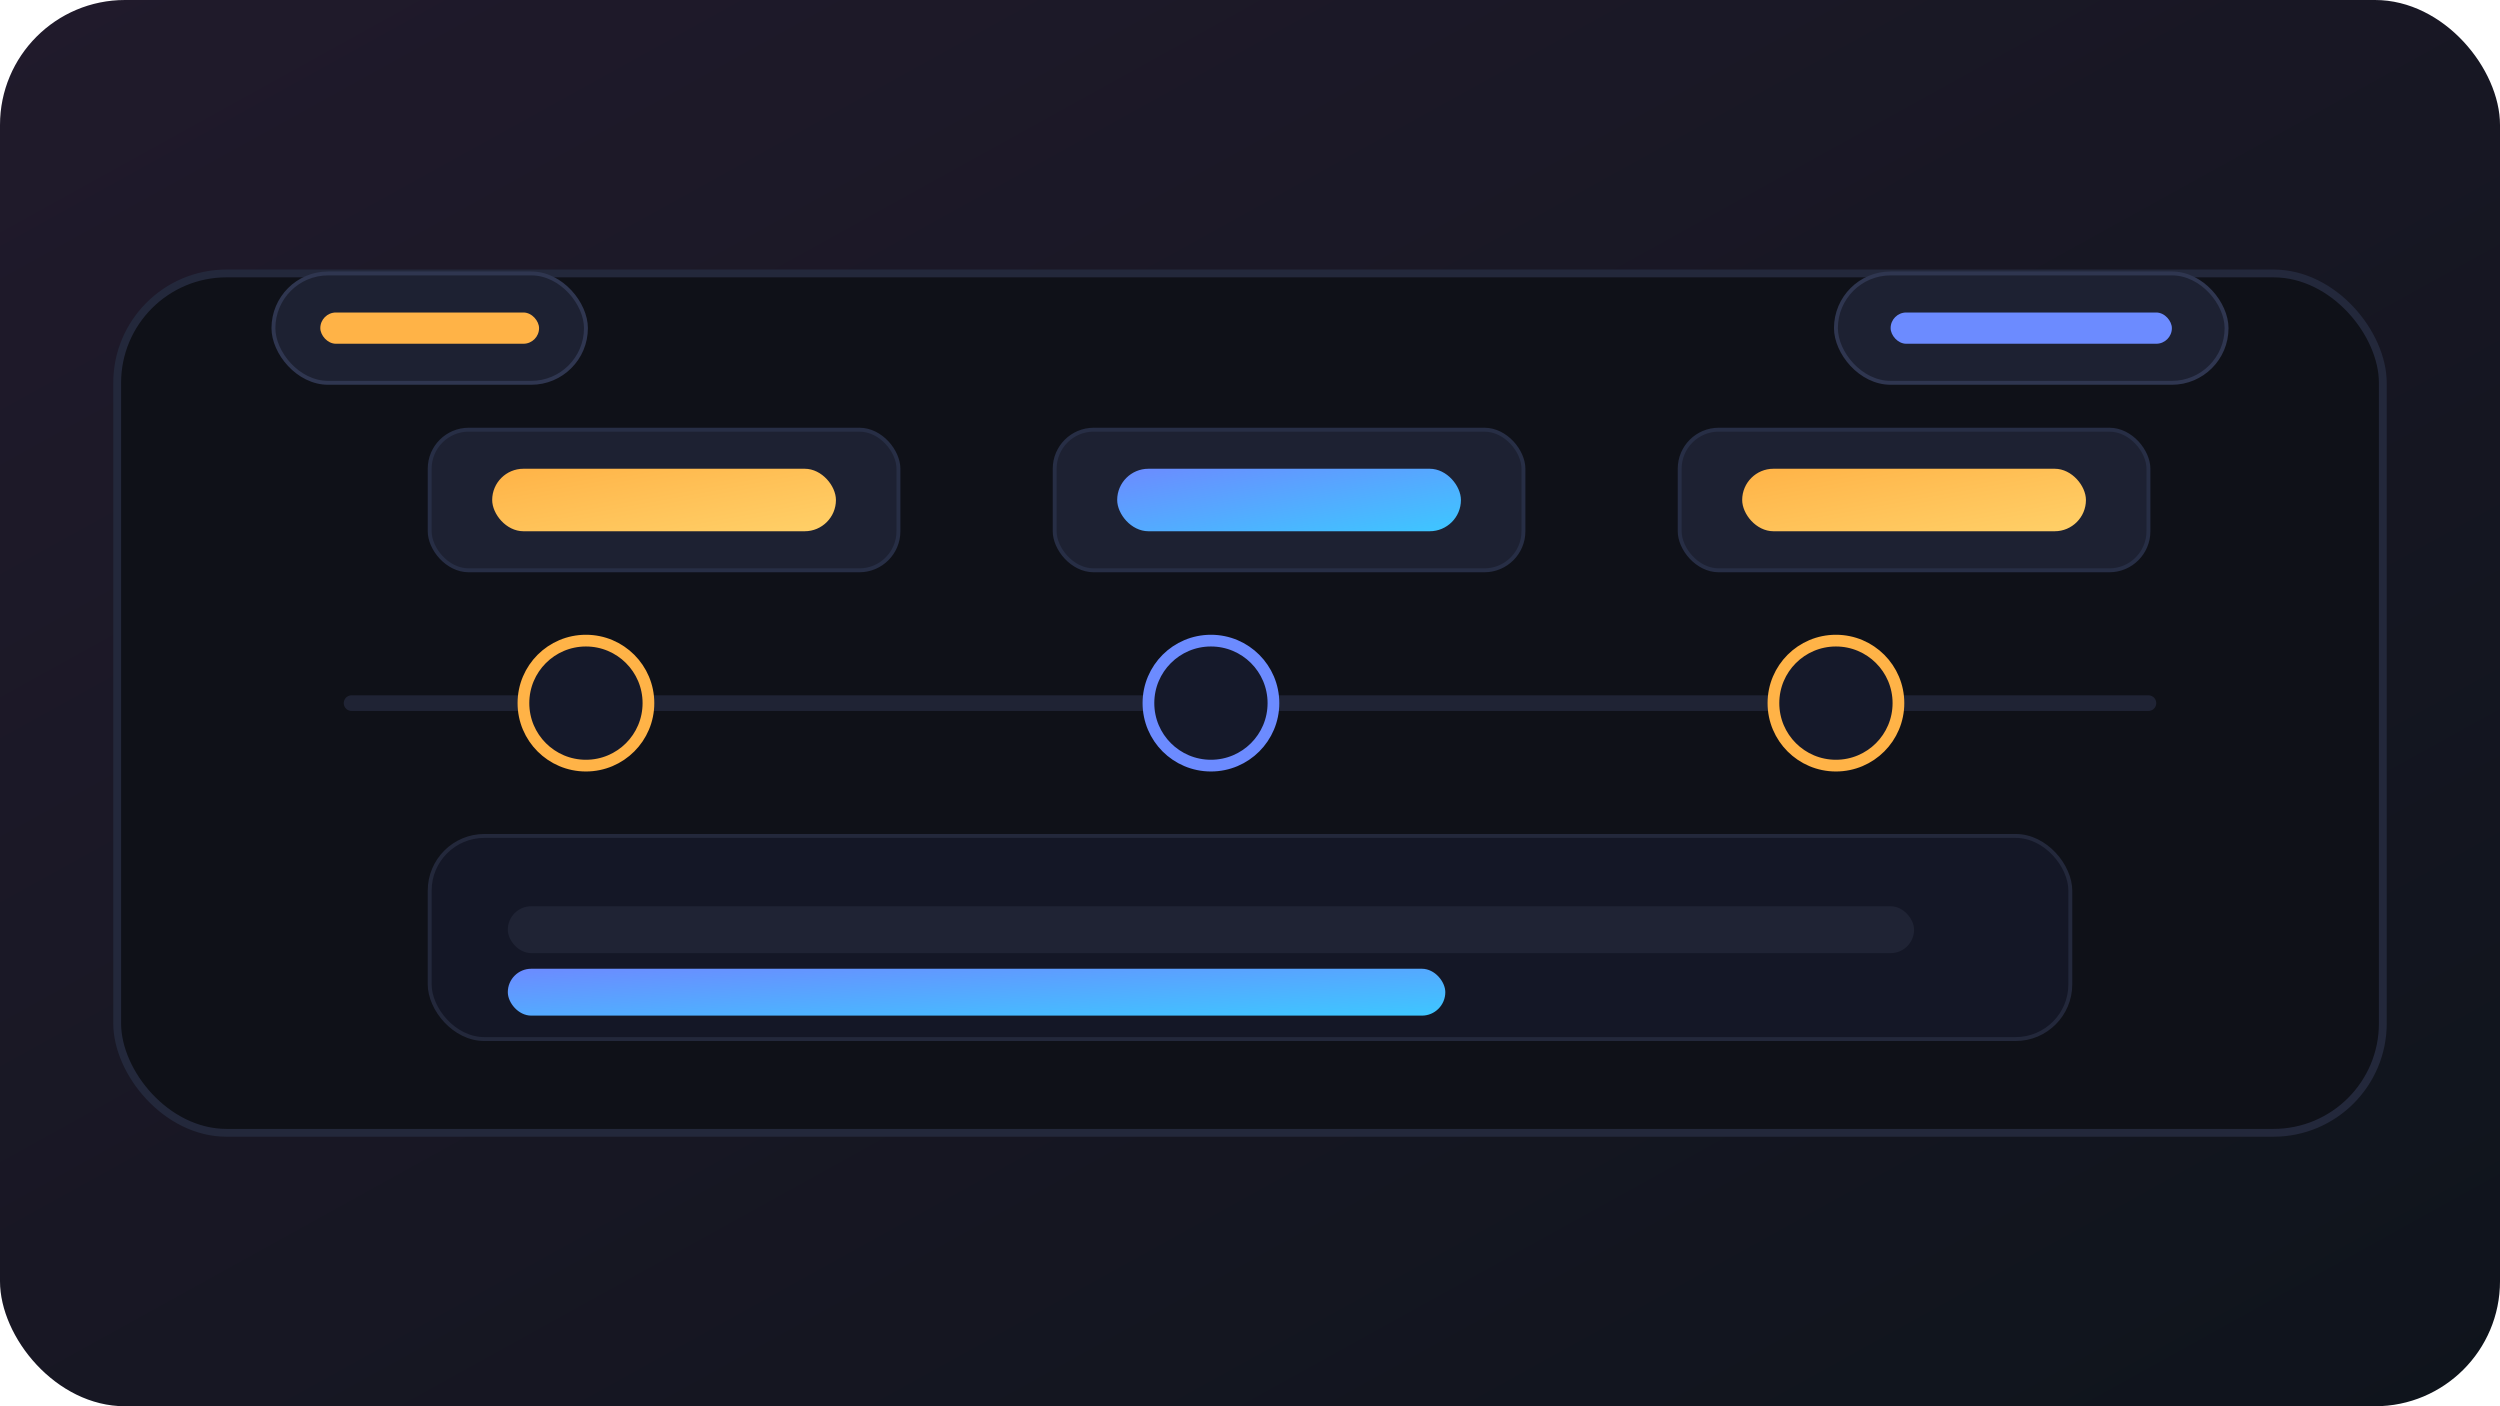 <svg width="640" height="360" viewBox="0 0 640 360" xmlns="http://www.w3.org/2000/svg" role="img" aria-labelledby="title desc">
  <title id="title">Ransomware drill timeline</title>
  <desc id="desc">Stylized timeline with containment, eradication, and recovery checkpoints.</desc>
  <defs>
    <linearGradient id="bg" x1="0" y1="0" x2="1" y2="1">
      <stop offset="0" stop-color="#201a2b"/>
      <stop offset="1" stop-color="#0f141c"/>
    </linearGradient>
    <linearGradient id="accent" x1="0" y1="0" x2="1" y2="1">
      <stop offset="0" stop-color="#ffb347"/>
      <stop offset="1" stop-color="#ffd068"/>
    </linearGradient>
    <linearGradient id="secondary" x1="0" y1="0" x2="1" y2="1">
      <stop offset="0" stop-color="#6c8bff"/>
      <stop offset="1" stop-color="#3dc7ff"/>
    </linearGradient>
  </defs>
  <rect width="640" height="360" rx="32" fill="url(#bg)"/>
  <rect x="30" y="70" width="580" height="220" rx="28" fill="#0f1118" stroke="#23283b" stroke-width="2"/>
  <path d="M90 180 H550" stroke="#1f2334" stroke-width="4" stroke-linecap="round"/>
  <circle cx="150" cy="180" r="16" fill="#15192a" stroke="#ffb347" stroke-width="3"/>
  <circle cx="310" cy="180" r="16" fill="#15192a" stroke="#6c8bff" stroke-width="3"/>
  <circle cx="470" cy="180" r="16" fill="#15192a" stroke="#ffb347" stroke-width="3"/>
  <rect x="110" y="110" width="120" height="36" rx="10" fill="#1d2132" stroke="#272e45"/>
  <rect x="126" y="120" width="88" height="16" rx="8" fill="url(#accent)"/>
  <rect x="270" y="110" width="120" height="36" rx="10" fill="#1d2132" stroke="#272e45"/>
  <rect x="286" y="120" width="88" height="16" rx="8" fill="url(#secondary)"/>
  <rect x="430" y="110" width="120" height="36" rx="10" fill="#1d2132" stroke="#272e45"/>
  <rect x="446" y="120" width="88" height="16" rx="8" fill="url(#accent)"/>
  <rect x="110" y="214" width="420" height="52" rx="14" fill="#141726" stroke="#23283b"/>
  <rect x="130" y="232" width="360" height="12" rx="6" fill="#1f2334"/>
  <rect x="130" y="248" width="240" height="12" rx="6" fill="url(#secondary)"/>
  <rect x="70" y="70" width="80" height="28" rx="14" fill="#1d2132" stroke="#2f3650"/>
  <rect x="82" y="80" width="56" height="8" rx="4" fill="#ffb347"/>
  <rect x="470" y="70" width="100" height="28" rx="14" fill="#1d2132" stroke="#2f3650"/>
  <rect x="484" y="80" width="72" height="8" rx="4" fill="#6c8bff"/>
</svg>